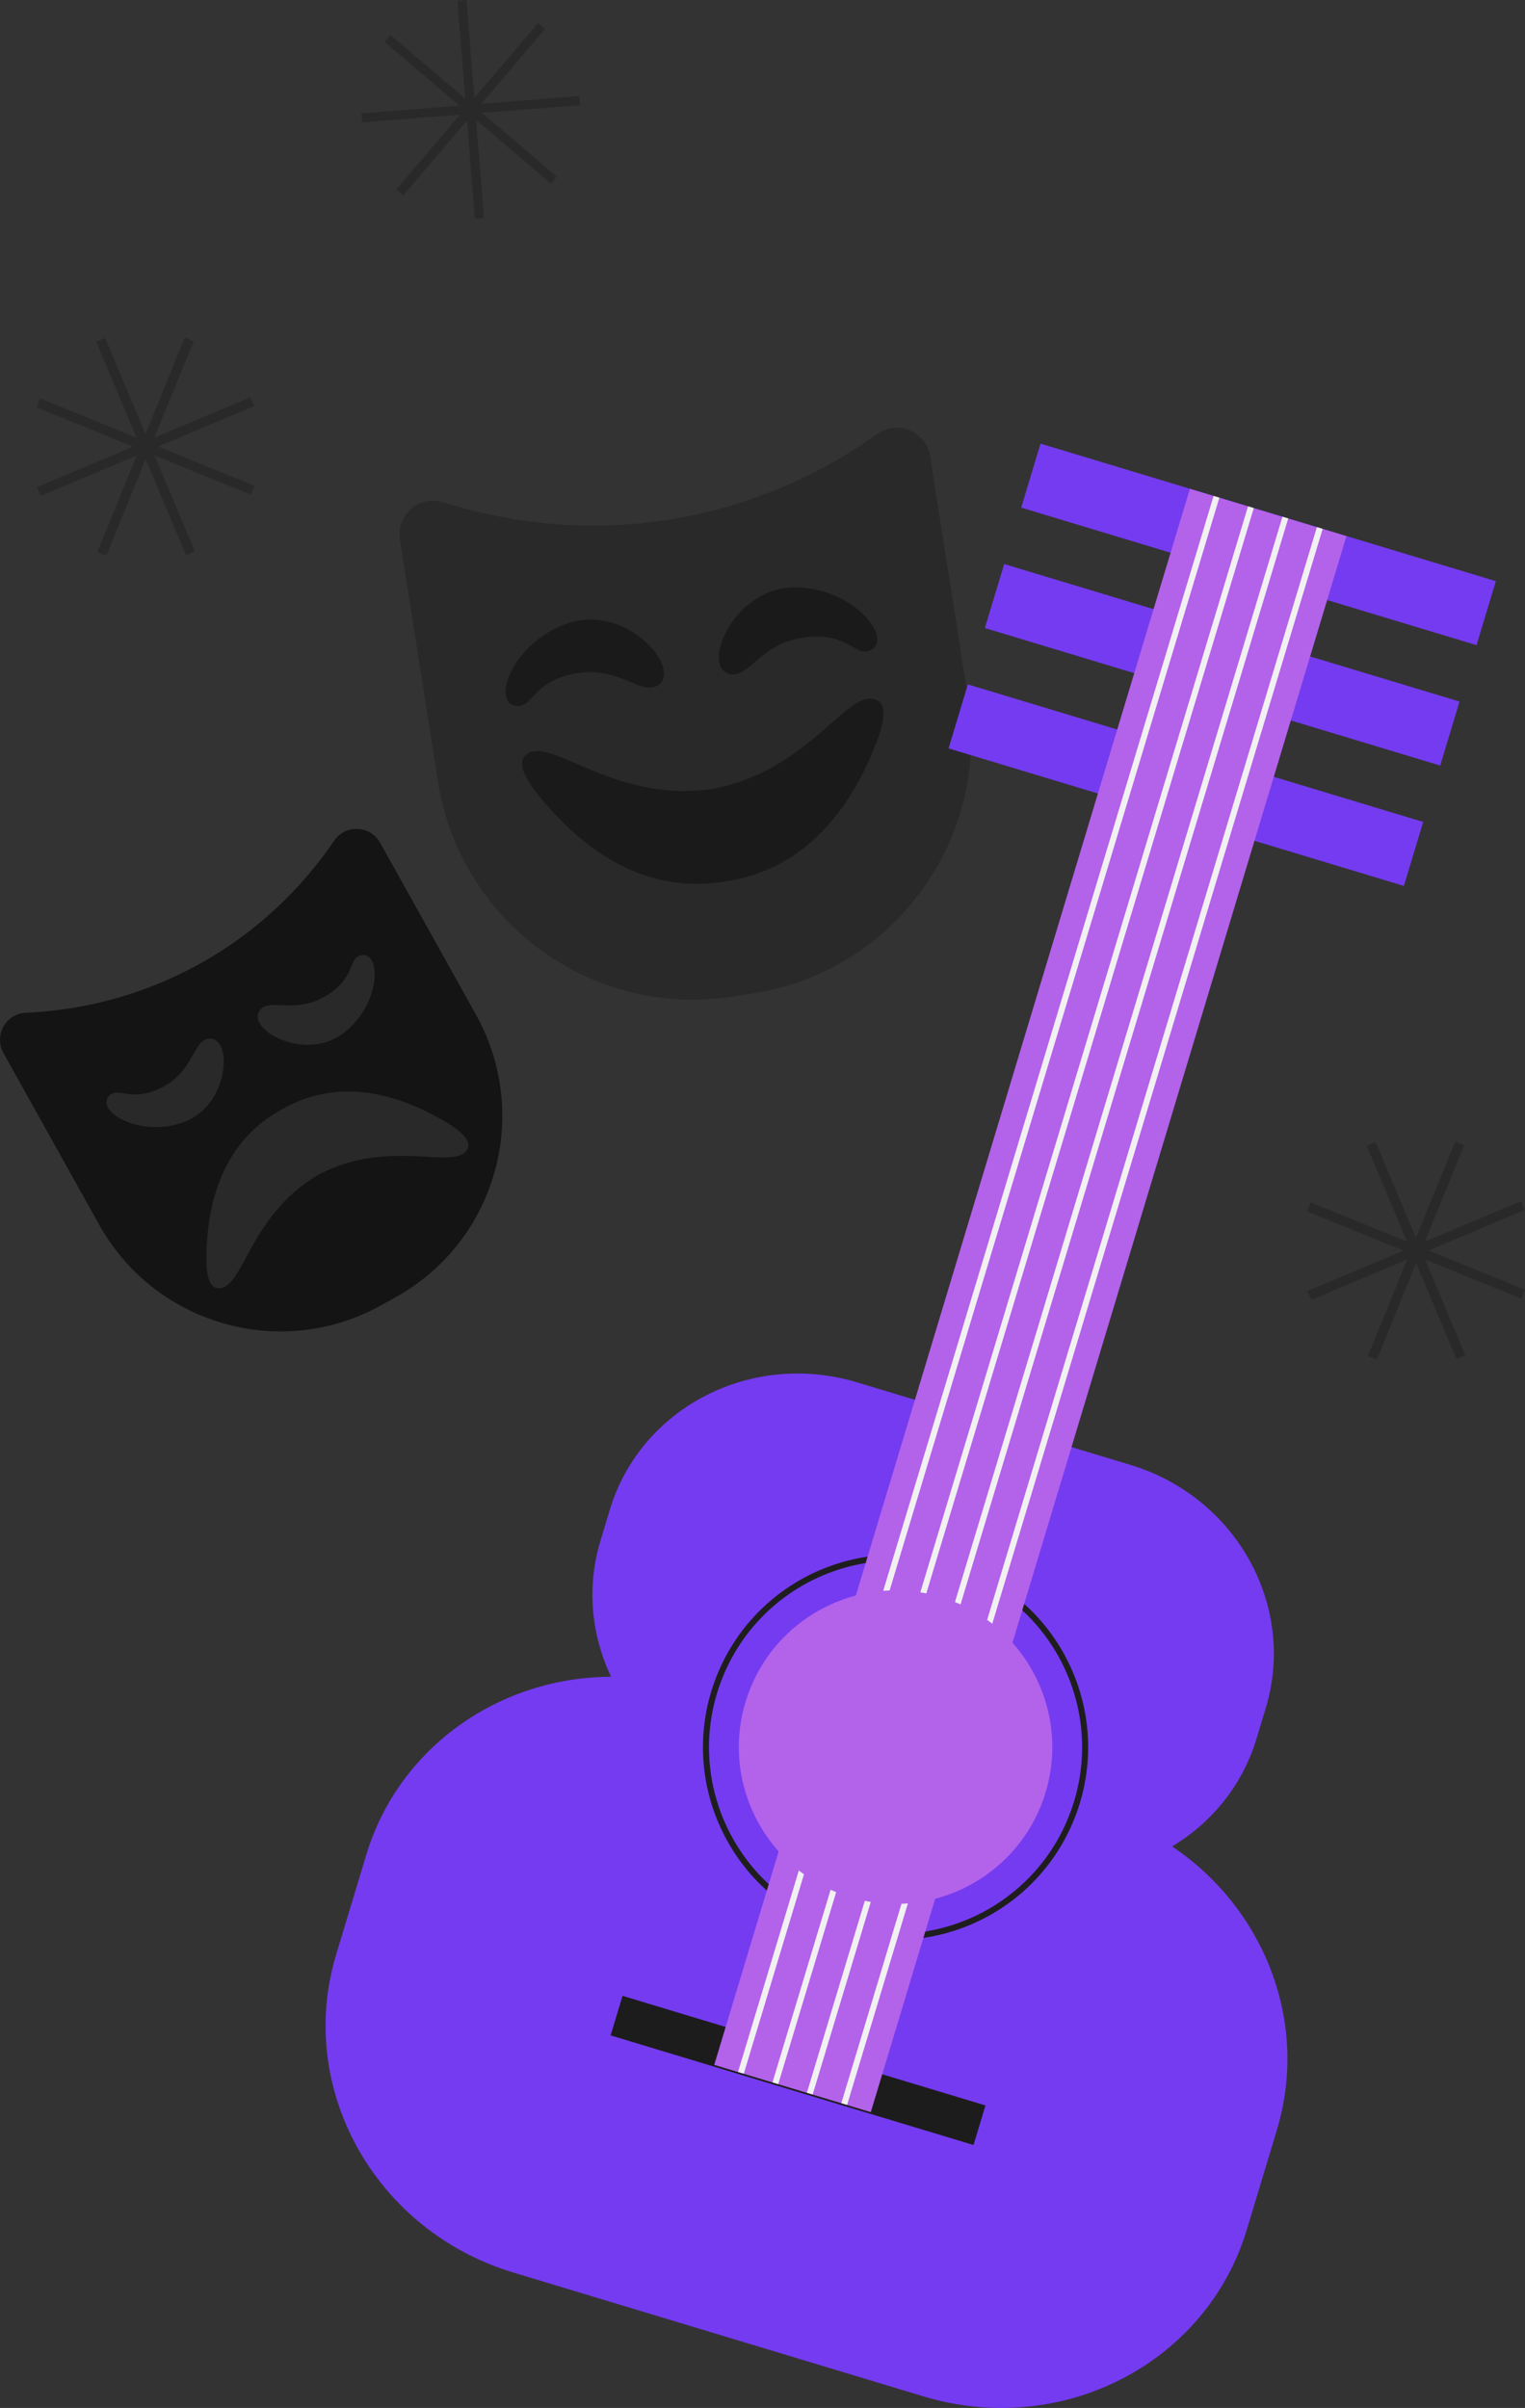 <?xml version="1.0" encoding="UTF-8"?>
<svg id="Capa_2" data-name="Capa 2" xmlns="http://www.w3.org/2000/svg" viewBox="0 0 252.88 399.14">
  <rect x="0" y="0" width="252.88" height="399.14" fill="#333333" stroke="none"/>
  <defs>
    <style>
      .cls-1 {
        fill: #753bf1;
      }

      .cls-1, .cls-2, .cls-3, .cls-4, .cls-5, .cls-6 {
        stroke-width: 0px;
      }

      .cls-2 {
        fill: #1a1a1a;
      }

      .cls-3 {
        fill: #141414;
      }

      .cls-4 {
        fill: #b362ea;
      }

      .cls-7 {
        stroke: #f1f1f1;
      }

      .cls-7, .cls-8 {
        fill: none;
        stroke-miterlimit: 10;
      }

      .cls-8 {
        stroke: #1e1e1e;
      }

      .cls-5 {
        fill: #1c1c1c;
      }

      .cls-6 {
        fill: #292929;
      }
    </style>
  </defs>
  <g>
    <g>
      <path class="cls-3" d="m63.05,139.72l15.87,28.45c6.93,12.43,5.36,27.29-2.81,37.85-1.45,1.87-3.1,3.61-4.96,5.18-1.67,1.41-3.5,2.69-5.48,3.79l-2.43,1.35c-16.58,9.25-37.53,3.28-46.8-13.34L.58,174.56c-1.64-2.94.38-6.56,3.74-6.69,6.9-.29,17.69-1.91,28.92-8.18,11.23-6.26,18.28-14.59,22.15-20.31,1.88-2.79,6.02-2.6,7.66.33"/>
      <path class="cls-6" d="m27.28,180.01c5.04-2.81,4.74-7.8,7.56-7.85,3.71-.08,3.22,10.94-4.24,13.79-7.29,2.78-14.82-1.72-12.54-4.27,1.57-1.75,3.74,1.39,9.23-1.67"/>
      <path class="cls-6" d="m53.65,165.3c-5.04,2.81-9.13-.06-10.65,2.3-2.01,3.12,7.62,8.49,13.97,3.64,6.2-4.74,6.32-13.52,2.96-12.91-2.32.42-.78,3.91-6.27,6.97"/>
      <path class="cls-6" d="m74.05,186.06c-14.56-8.73-23.89-4.09-27.32-2.17s-12.28,7.41-12.51,24.39c-.03,2.34.24,4.98,1.77,5.23,4.32.71,5.07-11.94,16.79-18.77,11.97-6.38,23.13-.38,24.79-4.42.59-1.44-1.52-3.06-3.52-4.26"/>
    </g>
    <path class="cls-6" d="m124.94,164.65l-3.43.54c-23.33,3.67-45.23-12.31-48.9-35.69l-5.27-33.53-1.02-6.5c-.65-4.13,3.27-7.49,7.24-6.21,8.18,2.63,21.47,5.38,37.28,2.89,15.81-2.49,27.62-9.17,34.6-14.19,3.39-2.44,8.15-.44,8.8,3.69l1.02,6.5,5.27,33.53c3.68,23.38-12.26,45.31-35.59,48.98"/>
    <path class="cls-2" d="m95.83,111.57c7.09-1.11,10.63,4,13.43,1.89,3.69-2.77-5.24-13.19-14.74-10.25-9.28,2.87-13.2,13.06-9.01,13.8,2.89.51,2.6-4.23,10.32-5.44"/>
    <path class="cls-2" d="m132.94,105.73c-7.09,1.11-8.89,7.07-12.2,5.92-4.36-1.51.94-14.16,10.88-14.28,9.71-.12,16.57,8.38,12.81,10.37-2.59,1.37-3.77-3.23-11.49-2.01"/>
    <path class="cls-2" d="m145.36,123c-7.56,19.72-20.25,22.34-25.09,23.1s-17.72,2.17-30.97-14.28c-1.82-2.26-3.59-5.06-2.28-6.49,3.68-4.01,14.13,7.79,30.84,5.49,16.62-2.94,22.94-17.38,27.67-14.69,1.69.96.86,4.16-.18,6.87"/>
  </g>
  <polygon class="cls-6" points="6.14 80.73 22.05 74.04 6.07 67.52 6.67 66.05 22.65 72.56 15.96 56.65 17.43 56.03 24.12 71.94 30.64 55.96 32.12 56.56 25.6 72.54 41.51 65.85 42.13 67.32 26.22 74.02 42.2 80.53 41.6 82.01 25.62 75.49 32.31 91.4 30.84 92.02 24.15 76.11 17.63 92.1 16.15 91.49 22.67 75.51 6.76 82.21 6.14 80.73"/>
  <polygon class="cls-6" points="216.82 214 232.72 207.3 216.74 200.79 217.35 199.31 233.33 205.82 226.63 189.92 228.11 189.3 234.8 205.2 241.31 189.22 242.79 189.83 236.28 205.81 252.19 199.11 252.81 200.58 236.9 207.28 252.88 213.79 252.28 215.27 236.3 208.76 242.99 224.66 241.52 225.28 234.82 209.38 228.31 225.36 226.83 224.76 233.34 208.78 217.44 215.47 216.82 214"/>
  <polygon class="cls-6" points="59.93 18.8 76.17 17.51 63.77 6.94 64.75 5.79 77.15 16.36 75.86 .12 77.36 0 78.65 16.24 89.22 3.84 90.37 4.82 79.8 17.22 96.04 15.92 96.16 17.43 79.92 18.72 92.32 29.29 91.34 30.44 78.94 19.87 80.24 36.11 78.73 36.23 77.44 19.99 66.87 32.39 65.72 31.41 76.29 19.01 60.05 20.3 59.93 18.8"/>
  <g>
    <path class="cls-1" d="m101.33,277.94c-3.25-6.87-4.1-14.81-1.76-22.54l1.55-5.14c5.12-16.96,23.48-26.41,41.01-21.12l45.3,13.67c17.53,5.29,27.59,23.33,22.47,40.28l-1.55,5.14c-2.34,7.75-7.46,13.91-13.99,17.83,15.22,10.21,22.79,29.06,17.38,46.99l-5,16.56c-6.69,22.17-30.69,34.53-53.61,27.61l-68.02-20.53c-22.92-6.92-36.07-30.5-29.38-52.66l5-16.56c5.43-17.97,22.23-29.5,40.61-29.53"/>
    <circle class="cls-8" cx="148.5" cy="289.6" r="31.43" transform="translate(-174.4 330.29) rotate(-70.03)"/>
    <rect class="cls-5" x="128.91" y="311.74" width="6.85" height="62.86" transform="translate(-234.44 370.69) rotate(-73.2)"/>
    <rect class="cls-1" x="203.15" y="50.8" width="11.08" height="78.87" transform="translate(61.99 263.94) rotate(-73.2)"/>
    <rect class="cls-1" x="197.12" y="70.75" width="11.08" height="78.87" transform="translate(38.61 272.36) rotate(-73.2)"/>
    <rect class="cls-1" x="191.1" y="90.71" width="11.08" height="78.87" transform="translate(15.22 280.78) rotate(-73.2)"/>
    <rect class="cls-4" x="34.41" y="201.99" width="272.89" height="27.12" transform="translate(-84.88 316.83) rotate(-73.2)"/>
    <line class="cls-7" x1="218.85" y1="87.52" x2="139.99" y2="348.76"/>
    <line class="cls-7" x1="201.72" y1="82.35" x2="122.86" y2="343.59"/>
    <line class="cls-7" x1="207.43" y1="84.07" x2="128.57" y2="345.32"/>
    <line class="cls-7" x1="213.14" y1="85.79" x2="134.28" y2="347.04"/>
    <path class="cls-4" d="m123.63,282.09c-4.15,13.74,3.63,28.23,17.37,32.38,13.74,4.15,28.23-3.63,32.38-17.36,4.15-13.74-3.63-28.24-17.36-32.38-13.74-4.15-28.24,3.63-32.38,17.37"/>
  </g>
</svg>